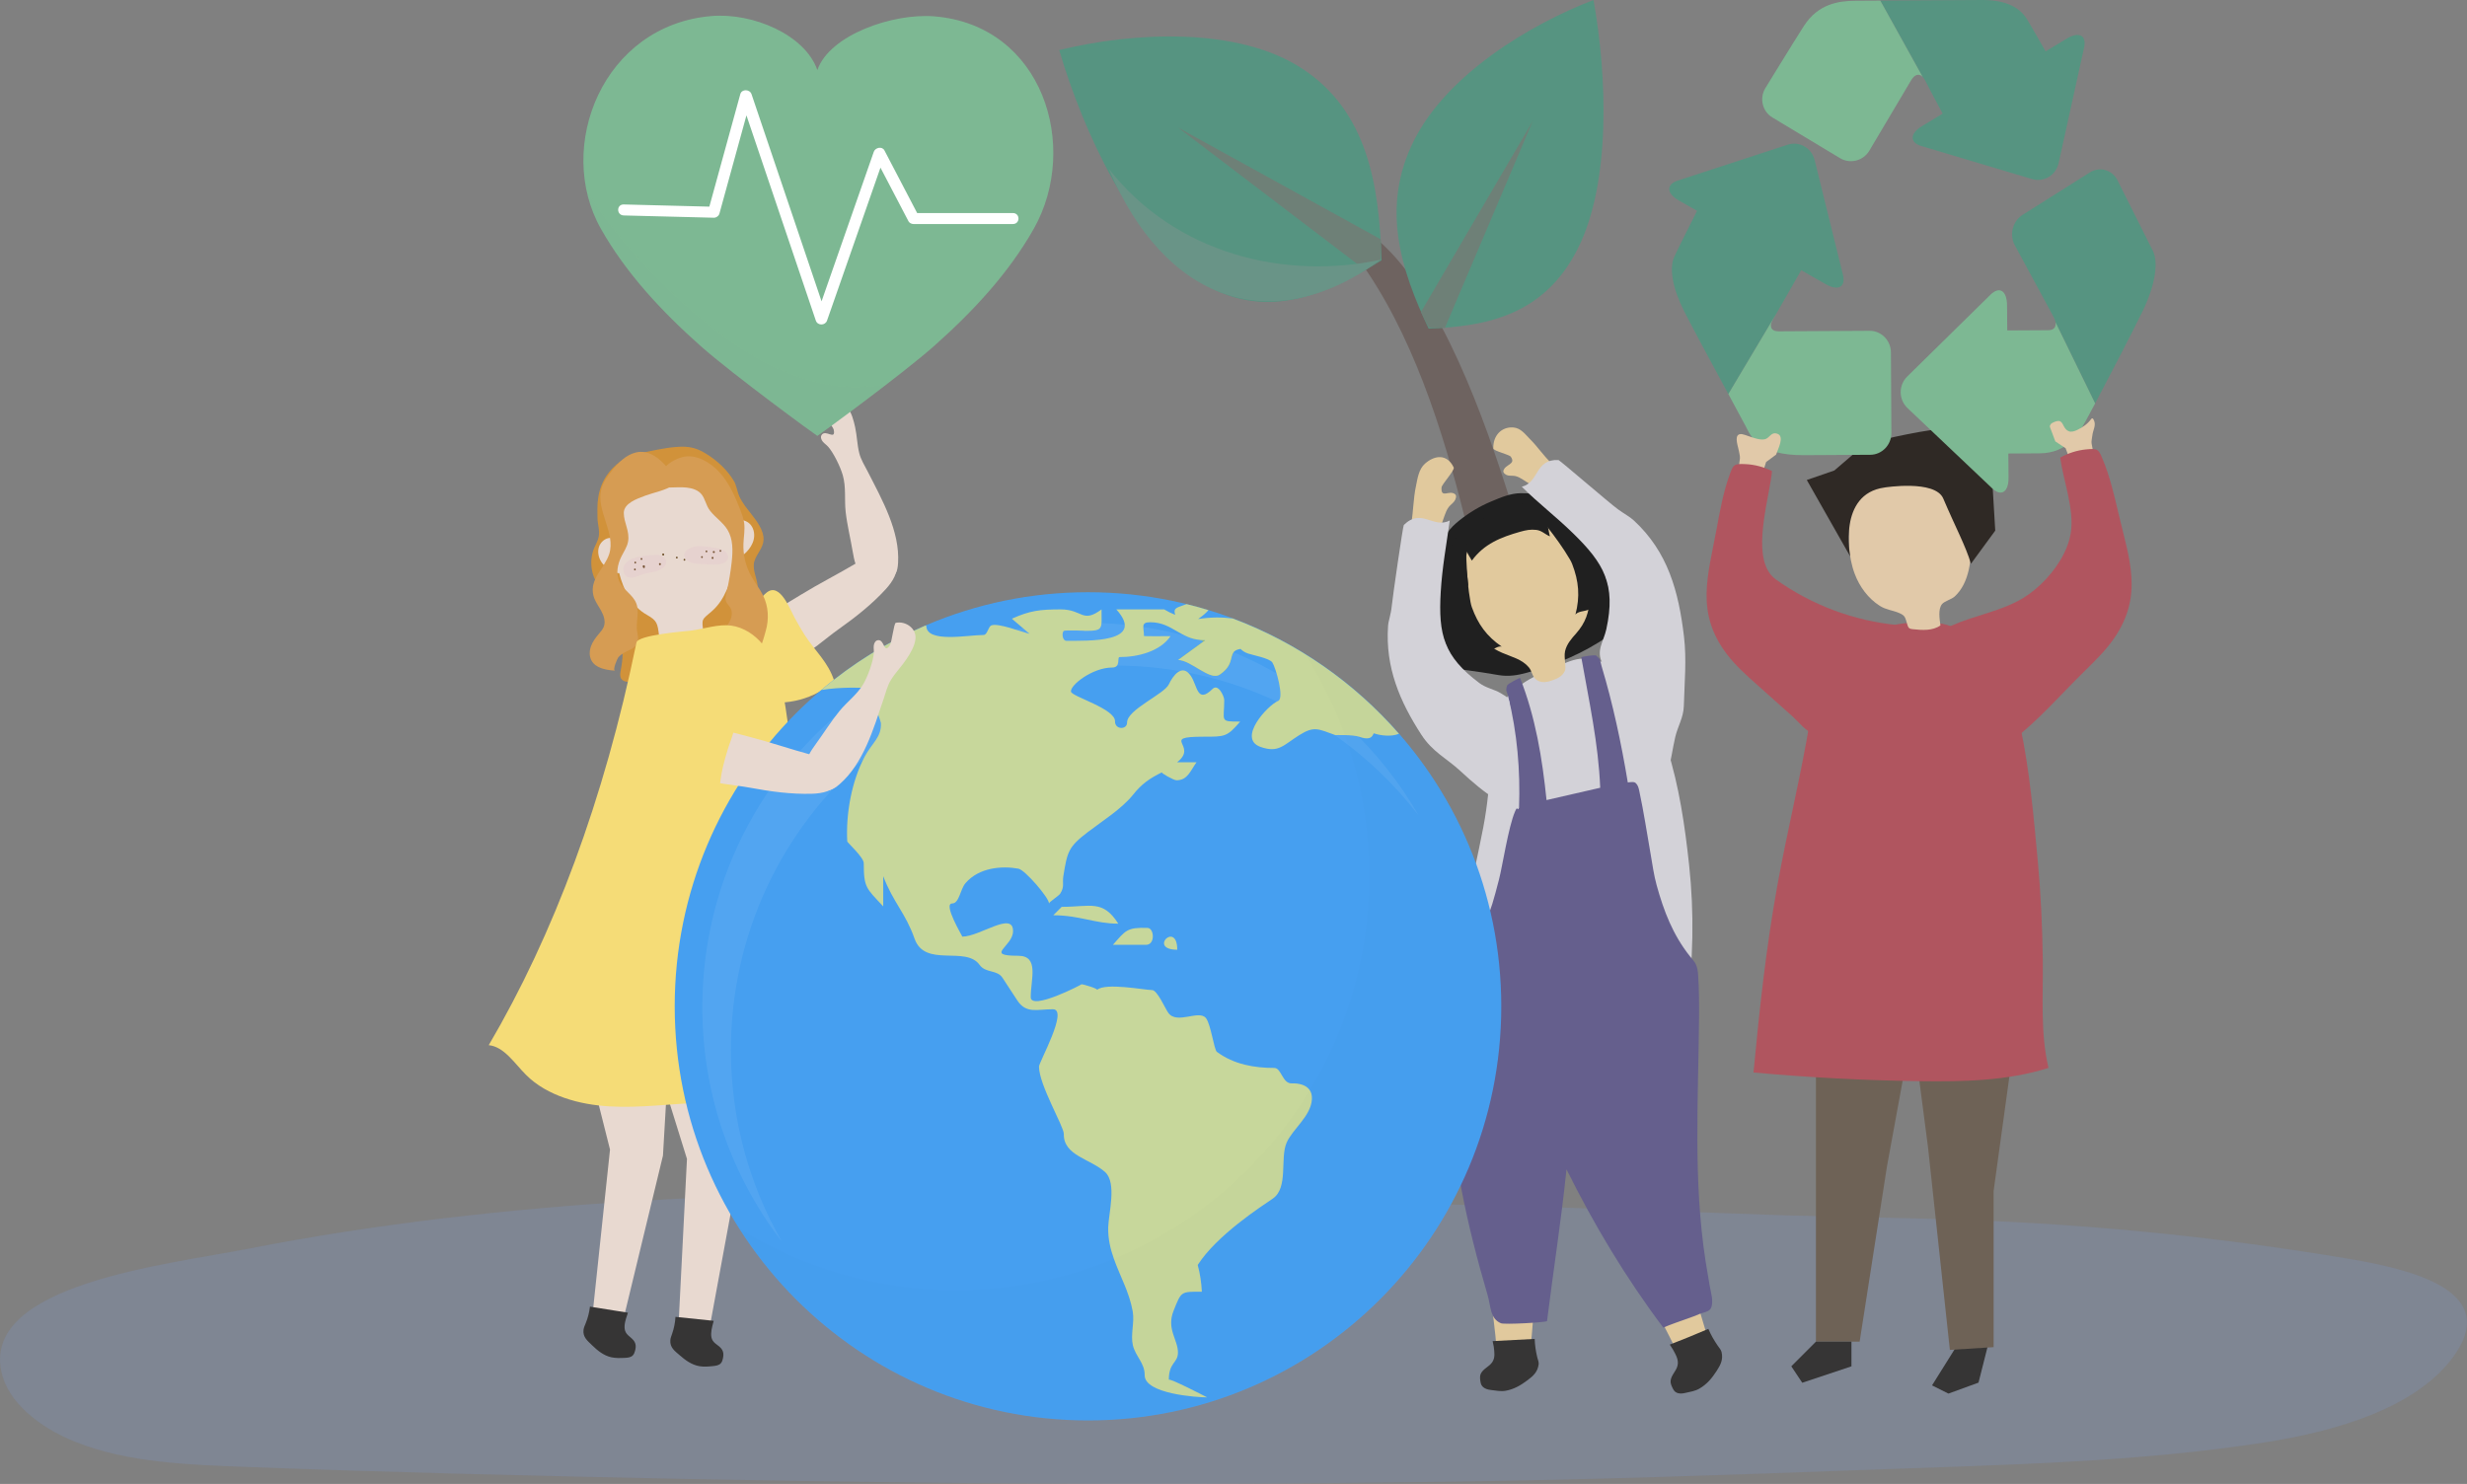 <?xml version="1.0" encoding="UTF-8"?> <svg xmlns="http://www.w3.org/2000/svg" width="768" height="462" viewBox="0 0 768 462" fill="none"><rect x="0" y="0" width="768" height="462" fill="#808080" stroke="none"/><g clip-path="url(#clip0_951_2203)"><g style="mix-blend-mode:multiply" opacity="0.16"><path d="M762.896 423.522C763.171 423.171 763.44 422.82 763.708 422.462C777.933 403.078 754.14 395.782 731.905 392.026C688.47 384.686 645.333 380.587 600.765 379.445C585.899 379.064 571.026 378.72 556.153 378.392C495.177 376.181 433.776 373.822 372.845 374.203C344.045 374.382 314.984 371.753 286.094 371.604C257.153 371.455 228.188 372.112 199.336 373.859C158.725 376.323 117.153 380.96 77.377 388.756C51.609 393.804 -5.261 399.8 0.395 426.957C2.347 436.351 11.908 444.296 23.472 448.925C39.732 455.436 58.748 456.041 76.9 456.728C98.755 457.55 120.618 458.244 142.496 458.826C238.501 461.35 334.976 462.784 431.042 461.559C437.949 461.492 444.857 461.418 451.764 461.32C494.707 460.738 538.821 459.192 582.181 457.587C623.164 456.064 665.303 455.332 705.504 449.007C727.829 445.49 751.13 438.412 762.896 423.53V423.522Z" fill="#79A4F7"></path></g><path d="M429.596 75.305C448.597 92.143 462.308 130.882 470.05 155.501C465.401 157.569 460.751 159.638 456.109 161.706C449.134 133.585 439.477 103.493 423.009 80.816C425.207 78.979 427.405 77.142 429.603 75.305H429.596Z" fill="#6E6360"></path><path d="M329.745 15.591C352.659 9.968 385.379 8.184 405.49 21.43C425.602 34.677 429.38 57.422 430.088 81.04C411.981 92.397 392.979 100.275 372.771 87.222C352.562 74.162 337.212 41.024 329.745 15.591Z" fill="#569481"></path><path d="M429.812 80.861C428.284 82.055 426.667 83.093 425.05 84.116C405.617 69.316 386.183 54.532 366.757 39.725C387.785 51.321 408.806 62.91 429.834 74.499C429.887 76.612 429.931 78.74 429.819 80.853L429.812 80.861Z" fill="#6E8077"></path><path d="M496.071 0C500.311 23.551 501.548 56.742 491.22 77.336C480.885 97.93 463.15 101.634 444.752 102.298C435.982 83.765 429.849 64.343 440.177 43.749C450.505 23.163 476.161 7.654 496.071 0Z" fill="#569481"></path><path d="M444.879 102.029C443.955 100.461 443.15 98.804 442.353 97.146C453.948 77.336 465.542 57.533 477.137 37.723C468.031 59.169 458.933 80.614 449.827 102.059C448.18 102.104 446.526 102.141 444.872 102.022L444.879 102.029Z" fill="#6E8077"></path><path d="M429.812 80.86C399.939 87.275 365.9 79.046 345.192 52.568C362.458 93.547 395.632 105.897 429.812 80.86Z" fill="#699487"></path><path d="M485.676 207.068C488.485 205.926 490.907 204.836 493.88 205.06C497.874 205.358 501.16 206.65 504.178 209.473C511.317 216.126 516.019 223.652 519.037 233.136C522.725 244.739 524.536 257.172 525.84 269.321C527.449 284.322 527.144 299.152 525.102 314.086C524.961 315.124 524.692 316.079 523.985 316.938C523.277 317.789 522.084 318.252 520.989 318.484C516.585 319.44 511.943 319.85 507.494 320.134C490.743 321.217 474.052 321.665 457.308 322.135C456.34 322.165 455.423 322.247 454.663 321.59C453.635 320.701 453.515 319.469 453.515 318.155C453.53 306.895 454.439 295.702 456.332 284.621C457.875 275.548 460.05 266.521 461.764 257.56C463.091 250.623 463.702 243.91 464.059 236.929C464.29 232.501 463.418 227.886 465.117 223.69C468.977 214.154 476.712 210.727 485.676 207.068Z" fill="#D3D2D8"></path><path d="M454.372 161.982C457.427 159.563 460.706 157.584 464.26 156.113C467.271 154.866 470.199 153.567 473.485 153.552C478.798 153.53 483.493 154.65 487.629 158.189C492.472 162.333 494.983 167.859 497.576 173.631C499.499 177.924 500.922 182.614 502.084 187.213C502.643 189.416 503.225 191.828 503.15 194.076C503.083 196.069 502.211 196.988 500.587 198.1C492.837 203.432 484.417 206.956 475.348 209.443C472.368 210.264 469.536 210.697 466.541 210.182C462.986 209.57 459.633 209.039 456.071 208.591C455.319 208.494 454.581 208.39 453.903 207.897C453.225 207.397 452.696 206.68 452.338 205.836C449.544 199.317 446.653 193.329 445.892 186.086C445.132 178.835 446.653 172.197 450.55 165.97C451.541 164.379 452.979 163.095 454.38 161.982H454.372Z" fill="#202020"></path><path d="M455.393 190.469C454.693 189.244 454.253 188.169 454.104 186.653C453.903 184.675 454.067 181.994 456.712 182.255C456.854 182.27 456.965 182.427 457.07 182.502C457.07 182.233 457.047 181.979 457.033 181.71C456.846 178.843 456.109 176.087 456.451 173.183C456.682 171.234 457.554 169.442 458.5 167.709C459.119 166.574 459.626 165.305 460.691 164.469C464.775 161.25 468.62 159.451 474 159.735C477.494 159.921 479.7 161.086 482.934 163.528C483.672 164.088 488.851 168.195 487.651 170.271C490.319 169.8 491.757 170.405 493.143 172.675C493.851 173.84 494.238 175.147 494.327 176.483C494.417 177.82 493.873 178.716 492.994 179.612C493.858 181.934 494.909 183.734 494.856 186.355C494.775 190.536 493.538 193.971 490.676 197.197C489.231 198.825 487.718 200.512 487.219 202.737C486.95 203.947 487.174 205.127 487.226 206.336C487.271 207.232 487.494 208.143 487.099 208.987C486.421 210.451 485.043 211.16 483.62 211.69C481.883 212.347 480.065 212.765 478.493 211.78C476.921 210.794 477.025 209.025 475.907 207.725C473.754 205.201 470.497 204.499 467.621 203.238C464.275 201.774 461.705 199.758 459.514 196.988C458.262 195.405 457.994 193.837 457.345 192.044C456.571 191.619 455.855 191.305 455.378 190.476L455.393 190.469Z" fill="#E1C99D"></path><path d="M482.457 166.851C482.472 166.896 482.435 166.97 482.487 166.993C480.967 166.35 479.983 165.178 478.247 164.977C476.511 164.775 475.08 165.036 473.232 165.559C467.263 167.254 462.025 169.307 458.21 174.534C456.988 172.578 455.9 170.502 455.118 168.352C454.894 167.732 454.693 167.082 454.842 166.537C454.991 165.992 455.296 165.671 455.661 165.387C460.557 161.631 465.401 158.906 471.429 157.39C474.253 156.681 477.286 156.554 479.573 158.674C481.861 160.788 481.712 164.028 482.465 166.851H482.457Z" fill="#202020"></path><path d="M457.793 187.452C457.897 188.005 458.001 188.505 458.202 189.058C460.11 194.359 462.837 198.115 467.494 201.304C466.31 201.02 464.812 202.289 463.955 202.64C461.913 203.469 460.326 203.678 458.314 204.022C457.971 204.081 457.703 204.089 457.375 203.932C457.055 203.775 456.831 203.477 456.66 203.148C454.499 198.832 452.003 194.822 451.012 190.013C449.924 184.704 450.401 179.395 450.878 173.997C451.056 171.966 451.377 169.95 452.755 168.337C454.141 166.724 456.153 166.194 458.143 165.731C456.913 166.358 456.511 168.912 456.444 169.875C456.302 171.921 456.474 173.452 456.548 175.206C456.72 179.433 457.033 183.353 457.785 187.46L457.793 187.452Z" fill="#202020"></path><path d="M488.672 174.079C488.955 174.557 489.201 175.012 489.417 175.565C491.503 180.956 491.928 185.727 490.445 191.343C491.168 190.357 493.15 190.305 494.022 189.999C496.108 189.267 497.465 188.416 499.223 187.363C499.521 187.183 499.73 187.012 499.879 186.676C500.02 186.34 499.983 185.929 499.894 185.556C498.754 180.777 497.919 175.811 495.512 171.503C492.859 166.746 489.141 163.192 485.341 159.421C483.91 158.002 482.465 156.815 480.438 156.457C478.403 156.098 476.593 157.062 474.819 157.92C476.131 157.666 477.837 159.369 478.478 160.048C479.842 161.489 480.661 162.707 481.712 164.073C484.26 167.359 486.578 170.517 488.672 174.079Z" fill="#202020"></path><path d="M462.167 344.611C462.435 357.118 461.049 368.513 461.638 381.274C462.234 394.035 464.983 407.685 465.967 420.633C469.529 420.17 473.031 419.878 476.556 419.065C477.658 407.588 478.404 392.191 479.648 381.662C480.892 371.134 482.547 365.832 483.702 356.267C476.488 352.571 469.387 348.471 462.159 344.611H462.167Z" fill="#E1C99D"></path><path d="M465.021 419.311C465.222 420.961 465.527 422.671 464.536 424.12C463.545 425.568 461.772 426.076 460.982 427.689C460.654 428.361 460.736 429.287 460.848 429.966C460.959 430.639 461.064 431.176 461.496 431.639C462.211 432.408 463.15 432.64 464.141 432.759C465.684 432.946 467.182 433.267 468.717 432.998C471.362 432.528 473.471 431.266 475.594 429.668C477.398 428.309 478.702 427.092 479 424.747C479.089 424.045 478.724 423.298 478.56 422.582C478.113 420.707 477.815 418.796 477.763 416.854C473.396 417.078 469.029 417.31 464.663 417.541C464.76 418.146 464.946 418.691 465.028 419.318L465.021 419.311Z" fill="#363535"></path><path d="M498.113 345.417C500.572 358.29 500.728 369.954 504.67 382.909C508.612 395.864 516.265 408.857 522.278 421.275C525.453 419.692 528.567 418.251 531.548 416.257C528.09 404.982 523.724 389.719 522.226 379.004C520.728 368.296 521.578 363.002 521.116 353.28C513.418 350.98 505.803 348.143 498.12 345.417H498.113Z" fill="#E1C99D"></path><path d="M520.87 420.282C521.697 421.805 522.643 423.358 522.241 425.128C521.838 426.897 520.318 428.025 520.08 429.839C519.983 430.601 520.348 431.482 520.661 432.094C520.974 432.714 521.22 433.192 521.786 433.498C522.71 434.006 523.649 433.902 524.633 433.678C526.153 433.327 527.658 433.125 529.029 432.333C531.391 430.974 532.971 429.055 534.439 426.778C535.683 424.851 536.481 423.254 535.929 420.916C535.765 420.214 535.177 419.61 534.752 418.982C533.627 417.34 532.606 415.585 531.824 413.733C527.852 415.443 523.85 417.071 519.819 418.631C520.147 419.191 520.564 419.707 520.877 420.282H520.87Z" fill="#363535"></path><path d="M449.469 313.526C449.454 310.128 449.492 306.731 449.588 303.341C449.611 302.624 449.633 301.877 449.939 301.227C450.356 300.316 451.235 299.719 452.07 299.166C456.958 295.933 459.79 293.223 462.196 287.794C464.246 282.985 464.961 280.335 466.66 273.786C467.733 269.642 469.573 257.5 471.623 252.699C472.591 250.429 472.174 252.811 472.889 251.557C473.322 239.833 472.323 228.192 469.521 216.865C469.059 214.991 468.597 215.282 469.193 213.408C469.372 212.848 473.18 210.988 473.202 211.041C478.031 223.316 480.11 236.018 481.451 249.093C486.995 247.801 492.629 246.561 498.158 245.262C497.606 231.455 494.655 218.179 492.263 204.597C492.256 204.537 496.481 203.73 496.943 204.141C498.478 205.493 498.009 205.455 498.597 207.434C502.107 219.112 504.73 231.433 506.749 243.604C506.98 243.627 507.152 243.515 507.383 243.522C508.113 243.545 508.657 243.268 509.29 243.873C509.924 244.478 510.125 245.344 510.326 246.27C511.712 252.759 512.71 259.352 513.858 265.931C514.417 269.149 514.856 272.449 515.736 275.623C517.986 283.777 520.803 291.042 526.086 297.733C526.749 298.577 527.532 299.316 527.979 300.324C528.426 301.332 528.575 302.474 528.649 303.58C528.962 308.164 528.97 312.988 528.925 317.535C528.687 342.692 527.114 367.445 530.922 392.415C531.317 394.991 531.771 397.313 532.211 400.136C532.502 402.002 533.657 405.422 532.569 407.386C531.98 408.454 530.095 408.641 529.156 409.066C527.83 409.656 526.637 410.059 525.356 410.522C522.8 411.448 520.281 412.27 517.785 413.33C506.131 397.836 496.287 381.423 487.666 364.062C486.049 379.863 483.567 395.491 481.608 411.299C481.556 411.695 468.389 412.471 467.234 411.971C463.813 410.5 464.149 406.781 463.113 403.249C459.916 392.34 457.07 381.371 454.946 370.193C451.407 351.533 449.566 332.544 449.469 313.555V313.526Z" fill="#655F8D"></path><path d="M470.006 148.101C469.819 148.086 469.596 148.049 469.439 148.019C468.784 147.914 467.852 147.227 468.016 146.585C468.545 144.487 472.077 144.644 470.304 142.172C469.819 141.5 464.916 140.403 464.886 139.619C464.745 135.646 467.405 132.853 471.026 133.077C473.478 133.227 474.819 135.243 476.362 136.774C478.754 139.148 480.535 141.948 483.001 144.226C483.232 144.435 483.456 144.644 483.5 144.995C483.538 145.346 483.433 145.592 483.269 145.951C482.099 148.579 481.071 150.894 478.031 151.558C477.606 151.648 477.293 151.334 476.95 151.133C475.974 150.565 475.058 149.901 474.089 149.311C473.351 148.855 472.614 148.415 471.757 148.221C471.183 148.094 470.572 148.138 470.006 148.094V148.101Z" fill="#E1C99D"></path><path d="M508.619 162.035C507.286 160.802 505.713 160.041 503.612 158.51C501.079 156.673 485.535 143.247 485.162 143.225C477.748 142.882 479.216 150.199 473.746 151.536C479.134 156.897 484.067 160.541 489.626 165.955C499.335 175.401 503.105 181.919 500.065 195.898C499.208 199.825 496.742 202.595 498.88 206.583C499.693 208.099 501.28 208.883 502.375 210.272C509.424 219.247 512.39 229.962 517.017 240.274C517.36 241.043 518.061 241.529 518.843 241.051C519.148 240.864 519.238 240.453 519.327 240.102C520.222 236.66 520.713 232.979 521.503 229.551C522.293 226.117 524.096 223.406 524.193 219.807C524.387 212.534 525.11 205.388 524.223 198.018C522.554 184.152 519.268 171.861 508.619 162.035Z" fill="#D3D2D8"></path><path d="M452.316 156.539C452.457 156.389 452.621 156.203 452.733 156.068C453.173 155.523 453.568 154.366 453.016 153.895C451.198 152.38 448.515 155.404 448.761 151.775C448.828 150.782 452.956 146.384 452.554 145.54C450.497 141.231 446.63 141.694 443.642 144.323C441.615 146.1 441.273 149.087 440.766 151.528C439.976 155.314 439.998 159.04 439.372 162.804C439.313 163.147 439.253 163.483 439.432 163.804C439.618 164.133 439.857 164.245 440.222 164.417C442.875 165.686 445.117 166.709 447.875 165.111C448.262 164.887 448.344 164.394 448.493 163.991C448.94 162.834 449.298 161.631 449.73 160.466C450.058 159.57 450.401 158.674 450.974 157.905C451.362 157.39 451.891 156.987 452.323 156.539H452.316Z" fill="#E1C99D"></path><path d="M432.115 194.875C432.226 193.224 432.986 191.447 433.255 188.774C433.582 185.556 436.742 163.722 437.018 163.446C442.569 158.017 446.213 164.753 451.317 162.042C450.274 169.681 448.97 176.58 448.515 184.271C447.718 197.697 449.536 204.365 460.46 212.601C462.658 214.259 465.155 214.587 467.152 215.797C469.439 217.179 469.775 217.171 470.065 219.904C470.52 224.235 470.065 228.909 470.244 233.479C470.445 238.557 470.132 243.642 468.374 248.503C468.202 248.973 467.8 249.458 467.42 249.6C467.047 249.742 466.869 249.638 466.63 249.496C462.04 246.681 458.582 243.701 454.551 239.975C450.319 236.07 445.982 234.151 442.457 228.708C435.833 218.478 431.213 207.837 432.115 194.867V194.875Z" fill="#D3D2D8"></path><path d="M254.53 200.9C256.765 199.213 258.926 197.413 261.027 195.927C266.266 192.216 271.348 188.229 275.722 183.457C277.831 181.158 279.909 177.969 278.889 175.176C278.076 172.959 275.506 172.04 273.196 172.384C270.886 172.727 268.762 174.049 266.676 175.288C260.953 178.686 255.006 181.688 249.336 185.16C244.559 188.08 238.501 191.208 236.691 197.107C236.02 199.28 236.199 201.901 237.644 203.783C239.641 206.389 243.382 206.777 246.266 205.761C249.15 204.738 251.907 202.894 254.544 200.9H254.53Z" fill="#E8D9D0"></path><path d="M256.556 137.931C256.422 137.804 256.288 137.677 256.169 137.535C255.677 136.96 255.372 136.102 255.744 135.482C256.951 133.466 260.252 137.349 259.552 133.787C259.358 132.816 255.513 128.119 255.834 127.612C257.458 125.02 261.519 124.117 263.68 126.701C265.148 128.448 265.774 130.987 266.228 133.092C266.787 135.691 266.847 138.431 267.473 140.992C267.987 143.113 269.179 144.95 270.193 146.936C274.641 155.665 280.148 165.372 279.582 175.229C279.41 178.245 278.754 179.478 276.184 180.224C273.687 180.949 270.766 181.143 268.546 179.156C266.497 177.327 265.901 174.378 265.446 171.674C264.753 167.597 263.717 163.423 263.263 159.369C262.831 155.516 263.456 151.745 262.354 147.907C261.631 145.376 259.53 141.037 257.808 139.081C257.436 138.655 256.966 138.312 256.549 137.931H256.556Z" fill="#E8D9D0"></path><path d="M236.832 218.269C244.857 219.859 253.688 217.619 259.708 212.011C257.838 206.09 253.591 202.558 250.409 197.548C249.366 195.912 248.419 194.21 247.473 192.507C245.916 189.707 242.846 181.277 238.747 184.428C236.691 186.011 235.722 188.304 233.948 190.051C231.594 192.366 228.3 193.538 225.968 196.024C223.405 198.75 221.646 202.491 222.175 206.202C222.779 210.451 226.214 213.789 229.984 215.827C232.138 216.992 234.455 217.798 236.84 218.276L236.832 218.269Z" fill="#F5DC77"></path><path d="M186.087 156.009C185.946 157.741 185.968 159.593 186.005 161.318C186.05 163.274 186.765 165.186 186.37 167.149C186.117 168.404 185.431 169.517 184.947 170.696C183.382 174.482 183.941 179.074 186.378 182.36C187.212 183.487 188.248 184.473 188.978 185.675C190.193 187.676 190.409 190.043 190.826 192.298C191.266 194.688 192.429 196.42 193.144 198.653C194.157 201.819 193.896 205.246 193.271 208.509C193.129 209.271 192.965 210.055 193.166 210.802C193.472 211.922 194.604 212.265 195.648 212.303C208.405 212.698 221.035 210.891 233.613 209.084C232.622 209.226 232.555 199.989 232.622 199.243C232.928 195.539 233.635 191.865 234.738 188.318C235.305 186.489 235.983 184.63 235.886 182.711C235.744 179.993 234.053 177.297 234.858 174.699C235.573 172.384 237.622 170.584 237.704 168.016C237.793 165.156 235.655 162.318 234.001 160.19C232.63 158.435 231.147 156.688 230.215 154.65C229.418 152.917 229.396 151.267 228.39 149.617C226.333 146.242 223.263 143.397 219.925 141.336C218.673 140.559 217.346 139.872 215.923 139.492C214.232 139.029 212.443 139.014 210.692 139.141C206.721 139.424 202.883 140.403 199.016 141.119C194.955 141.874 191.132 144.659 188.852 148.056C187.272 150.408 186.341 153.179 186.117 156.001L186.087 156.009Z" fill="#D1923A"></path><path d="M233.874 163.625C232.98 162.4 231.378 161.669 229.902 161.997C229.112 162.169 228.509 162.512 228.054 162.968C227.495 160.489 226.676 158.062 225.58 155.747C224.843 154.187 223.986 152.648 222.749 151.454C221.668 150.408 220.334 149.662 218.948 149.072C214.247 147.063 208.822 146.824 203.963 148.4C197.138 150.617 193.405 154.933 192.019 160.795C191.542 162.811 191.348 165.006 191.393 167.366C191.393 167.463 191.393 167.56 191.4 167.657C190.961 167.508 190.469 167.441 189.917 167.471C188.405 167.553 187.056 168.68 186.519 170.106C185.99 171.533 186.221 173.168 186.944 174.504C187.667 175.841 188.844 176.886 190.156 177.648C190.953 178.111 191.862 178.477 192.771 178.455C194.127 183.793 196.691 188.789 201.37 191.417C204.597 193.232 204.701 194.09 205.178 197.966C205.424 199.96 206.08 202.155 207.853 203.088C208.785 203.581 209.88 203.641 210.938 203.626C212.376 203.611 213.822 203.491 215.245 203.267C216.34 203.096 217.495 202.819 218.263 202.02C219.455 200.788 219.291 198.817 219.038 197.122C218.337 192.47 218.449 193.038 221.616 190.282C223.673 188.49 225.133 186.205 226.214 183.719C227.652 180.403 228.501 176.894 228.785 173.355C229.001 173.437 229.247 173.459 229.478 173.444C230.603 173.392 231.586 172.675 232.376 171.869C233.434 170.786 234.291 169.457 234.634 167.978C234.977 166.5 234.753 164.857 233.866 163.632L233.874 163.625Z" fill="#E8D9D0"></path><path d="M199.679 173.735C199.306 173.765 199.358 174.34 199.724 174.31C200.096 174.28 200.044 173.706 199.679 173.735Z" fill="#6B4D26"></path><path d="M197.63 177.006C197.257 177.036 197.309 177.611 197.674 177.581C198.047 177.551 197.995 176.976 197.63 177.006Z" fill="#6B4D26"></path><path d="M205.156 175.61V175.707C205.193 176.08 205.774 176.035 205.737 175.662V175.565C205.7 175.191 205.118 175.244 205.156 175.61Z" fill="#6B4D26"></path><path d="M210.677 173.31C210.305 173.34 210.357 173.915 210.722 173.885C211.095 173.855 211.042 173.28 210.677 173.31Z" fill="#6B4D26"></path><path d="M213.054 173.989C212.682 174.019 212.734 174.594 213.099 174.564C213.472 174.534 213.419 173.959 213.054 173.989Z" fill="#6B4D26"></path><path d="M221.542 173.676V173.773C221.579 174.146 222.16 174.094 222.123 173.728V173.631C222.086 173.258 221.504 173.31 221.542 173.676Z" fill="#6B4D26"></path><path d="M224.247 171.219C223.874 171.249 223.926 171.824 224.291 171.794C224.664 171.764 224.612 171.189 224.247 171.219Z" fill="#6B4D26"></path><path d="M219.902 171.383C219.53 171.413 219.582 171.988 219.947 171.958C220.32 171.928 220.267 171.353 219.902 171.383Z" fill="#6B4D26"></path><path d="M218.501 173.153C218.129 173.183 218.181 173.758 218.546 173.728C218.919 173.698 218.867 173.123 218.501 173.153Z" fill="#6B4D26"></path><path d="M222.242 171.577H222.145C221.773 171.615 221.825 172.197 222.19 172.16H222.287C222.659 172.123 222.607 171.54 222.242 171.577Z" fill="#6B4D26"></path><path d="M200.446 175.998H200.349C200.126 176.028 200.051 176.244 200.118 176.409C200.089 176.506 200.104 176.618 200.2 176.707C200.238 176.737 200.268 176.767 200.305 176.797C200.573 177.021 200.908 176.655 200.722 176.409C200.797 176.229 200.692 175.975 200.446 175.998Z" fill="#6B4D26"></path><path d="M197.741 174.863C197.369 174.893 197.421 175.475 197.786 175.438C198.159 175.408 198.107 174.826 197.741 174.863Z" fill="#6B4D26"></path><path d="M206.169 172.615V172.712C206.206 173.086 206.788 173.041 206.75 172.668V172.571C206.713 172.197 206.132 172.242 206.169 172.615Z" fill="#6B4D26"></path><path opacity="0.1" d="M207.421 175.251C207.428 175.176 207.436 175.102 207.436 175.027C207.436 174.146 206.735 173.392 205.916 173.056C205.096 172.72 204.194 172.742 203.315 172.795C201.907 172.877 200.506 173.048 199.12 173.31C198.077 173.504 197.026 173.75 196.11 174.273C195.186 174.796 194.396 175.625 194.127 176.655C193.852 177.73 194.329 179.231 195.424 179.672C196.84 180.239 198.852 179.261 200.163 178.798C201.832 178.216 203.591 178.253 205.282 177.476C206.259 177.028 207.294 176.282 207.421 175.244V175.251Z" fill="#D58EBE"></path><path opacity="0.1" d="M226.549 174.064C226.579 173.997 226.601 173.922 226.616 173.847C226.832 172.996 226.34 172.085 225.64 171.562C224.932 171.04 224.053 170.823 223.188 170.659C221.802 170.39 220.402 170.203 218.993 170.106C217.935 170.032 216.862 170.009 215.834 170.286C214.567 170.622 212.563 171.809 213.099 173.287C213.203 173.571 213.36 173.84 213.546 174.079C214.068 174.721 214.835 175.109 215.633 175.318C216.43 175.52 217.257 175.55 218.084 175.58C220.014 175.647 221.989 175.961 223.911 175.699C224.969 175.513 226.154 175.05 226.542 174.079L226.549 174.064Z" fill="#D58EBE"></path><path d="M219.612 156.218C219.984 157.159 220.364 158.144 221.087 159.063C222.726 161.153 225.074 162.654 226.46 164.917C228.263 167.844 228.159 171.533 227.786 174.945C227.458 177.939 226.966 180.919 226.318 183.861C226.065 184.981 225.633 186.019 225.99 187.154C226.288 188.08 227.168 188.662 227.54 189.558C228.852 192.679 225.282 196.764 222.57 198.026C225.7 201.326 229.865 203.633 234.328 204.514C236.221 204.888 238.047 197.6 238.367 196.48C239.433 192.769 239.269 188.886 237.548 185.376C236.512 183.256 234.992 181.411 233.844 179.343C232.145 176.282 231.303 172.75 231.437 169.255C231.519 167.135 231.944 165.006 231.676 162.901C231.489 161.437 230.96 160.041 230.431 158.659C228.829 154.545 227.018 150.401 224.06 147.13C221.273 144.054 216.631 141.149 212.376 142.329C209.999 142.986 207.786 144.338 206.281 146.316C205.327 147.571 202.6 151.155 205.826 151.633C207.563 151.887 209.336 151.752 211.095 151.715C212.853 151.678 214.656 151.752 216.288 152.402C218.39 153.238 218.993 154.672 219.612 156.233V156.218Z" fill="#D69C53"></path><path d="M200.61 154.426C198.211 155.314 194.194 156.725 194.194 159.712C194.194 162.744 196.117 165.387 195.521 168.643C195.215 170.286 194.239 171.697 193.487 173.183C192.242 175.654 191.631 178.693 192.861 181.173C194.12 183.719 197.034 185.19 198.077 187.833C199.194 190.678 197.786 193.934 198.39 196.928C198.904 199.467 198.8 201.005 196.192 202.259C194.873 202.894 193.449 203.529 192.473 204.679C192.205 205 190.536 208.741 191.512 208.815C188.703 208.599 185.424 208.084 184.105 205.59C183.39 204.238 183.464 202.573 184.001 201.139C184.53 199.706 185.476 198.466 186.467 197.301C187.034 196.629 187.637 195.957 187.958 195.143C188.598 193.501 187.972 191.641 187.116 190.096C186.259 188.55 185.148 187.116 184.731 185.399C183.457 180.217 188.211 176.931 189.649 172.496C191.765 165.947 185.484 158.995 187.19 152.327C187.719 150.252 188.993 148.445 190.32 146.764C192.354 144.173 194.791 141.62 197.995 140.858C202.101 139.887 205.878 143.038 208.099 146.107C208.688 146.914 209.224 147.773 209.701 148.654C210.543 150.207 210.789 150.169 209.44 151.11C207.197 152.678 203.449 153.358 200.871 154.321C200.789 154.351 200.7 154.381 200.618 154.418L200.61 154.426Z" fill="#D69C53"></path><path d="M207.659 337.906L206.385 359.784L193.889 411.478L184.47 409.148L189.902 357.91L184.217 335.315L207.659 337.906Z" fill="#E8D9D0"></path><path d="M194.947 410.298C194.478 411.829 194.12 413.599 194.835 414.853C195.618 416.22 197.339 416.728 197.808 418.408C198.002 419.109 197.883 419.864 197.697 420.566C197.555 421.096 197.361 421.626 196.974 422.014C196.333 422.649 195.349 422.723 194.448 422.761C193.054 422.821 191.639 422.873 190.275 422.567C187.928 422.037 186.005 420.483 184.321 418.833C182.89 417.437 181.37 416.287 181.661 414.002C181.75 413.315 182.048 412.688 182.309 412.046C182.995 410.373 183.449 408.611 183.658 406.811C187.6 407.439 191.542 408.066 195.484 408.693C195.327 409.163 195.141 409.708 194.962 410.291L194.947 410.298Z" fill="#363535"></path><path d="M230.491 339.869L230.409 361.785L220.767 414.092L211.244 412.277L213.859 360.814L206.937 338.57L230.491 339.869Z" fill="#E8D9D0"></path><path d="M221.758 412.852C221.378 414.405 221.109 416.197 221.892 417.399C222.749 418.721 224.5 419.132 225.051 420.79C225.282 421.484 225.208 422.238 225.051 422.947C224.939 423.485 224.776 424.03 224.41 424.433C223.807 425.105 222.823 425.232 221.929 425.322C220.536 425.456 219.127 425.591 217.749 425.352C215.372 424.949 213.375 423.508 211.601 421.954C210.096 420.64 208.516 419.572 208.68 417.28C208.732 416.593 208.993 415.943 209.224 415.294C209.82 413.591 210.178 411.799 210.282 409.992C214.254 410.403 218.226 410.814 222.19 411.224C222.063 411.702 221.899 412.255 221.758 412.845V412.852Z" fill="#363535"></path><path d="M198.129 200.094C188.054 249.093 172.287 291.102 152.145 325.406C156.9 325.854 160.141 331.021 163.71 334.605C167.093 338.01 171.348 340.295 175.677 341.803C194.284 348.292 213.829 341.019 232.793 343.991C237.458 344.723 242.063 346.074 246.743 345.992C256.139 345.828 265.17 342.483 273.837 339.294C274.403 339.085 281.981 336.681 281.743 336.076C275.275 319.514 268.807 302.96 262.339 286.398C258.829 277.415 255.312 268.417 252.585 259.188C249.485 248.719 247.406 238.012 245.603 227.274C244.03 217.925 243.725 208.353 237.346 200.527C234.984 197.63 231.46 195.293 227.615 194.77C223.785 194.247 219.217 195.763 215.394 196.293C213.531 196.555 198.464 197.645 198.136 200.079L198.129 200.094Z" fill="#F5DC77"></path><path d="M338.702 442.235C409.758 442.235 467.36 384.513 467.36 313.309C467.36 242.105 409.758 184.383 338.702 184.383C267.646 184.383 210.044 242.105 210.044 313.309C210.044 384.513 267.646 442.235 338.702 442.235Z" fill="#469FF0"></path><path d="M369.38 188.08C371.675 188.64 373.948 189.267 376.191 189.946L369.38 188.08Z" fill="#9DB74C"></path><path d="M373.106 199.138C373.657 199.31 374.209 199.482 374.753 199.661C374.917 199.541 375.081 199.422 375.244 199.302C374.477 199.302 373.777 199.235 373.106 199.138Z" fill="#A9C14B"></path><path d="M366.794 205.455C370.751 205.455 376.675 212.034 379.715 209.995C383.896 207.188 382.867 204.559 384 203.081C380.982 201.819 377.897 200.676 374.753 199.668C372.1 201.602 369.447 203.529 366.794 205.463V205.455Z" fill="#A9C14B"></path><path d="M373.106 199.138C371.854 198.757 370.595 198.392 369.328 198.048C370.446 198.541 371.675 198.937 373.106 199.138Z" fill="#A9C14B"></path><path opacity="0.07" d="M441.667 253.946C435.811 243.761 428.501 234.524 420.028 226.512C419.916 226.408 419.797 226.303 419.685 226.191C418.828 225.392 417.964 224.601 417.092 223.824C416.966 223.712 416.839 223.608 416.712 223.496C415.833 222.727 414.946 221.965 414.045 221.218C413.94 221.129 413.836 221.046 413.732 220.964C412.8 220.195 411.854 219.441 410.9 218.702C410.833 218.65 410.758 218.597 410.691 218.545C409.693 217.776 408.68 217.022 407.659 216.29C407.621 216.268 407.592 216.245 407.554 216.215C406.489 215.454 405.416 214.707 404.328 213.975H404.32C402.092 212.482 399.812 211.063 397.48 209.726C384.902 202.491 370.885 197.481 355.96 195.24C355.096 195.113 354.224 194.987 353.352 194.875C352.86 194.807 352.368 194.755 351.876 194.695C351.31 194.628 350.744 194.553 350.178 194.501C347.786 194.262 345.371 194.098 342.935 194.001C342.413 193.978 341.884 193.964 341.355 193.949C340.274 193.919 339.194 193.896 338.106 193.896C337.167 193.896 336.236 193.911 335.297 193.934C334.947 193.941 334.596 193.956 334.254 193.964C333.687 193.978 333.121 194.001 332.555 194.031C332.108 194.053 331.66 194.076 331.213 194.098C330.781 194.12 330.349 194.15 329.917 194.18C329.388 194.217 328.851 194.255 328.322 194.3C328.076 194.322 327.838 194.344 327.592 194.367C324.507 194.636 321.452 195.024 318.441 195.524C317.637 195.659 316.839 195.8 316.042 195.95H316.035C315.006 196.144 313.985 196.353 312.965 196.57C312.927 196.577 312.89 196.584 312.845 196.592C311.862 196.808 310.878 197.032 309.902 197.264C309.85 197.279 309.79 197.294 309.738 197.301C308.769 197.54 307.808 197.787 306.854 198.048L306.69 198.093C305.722 198.354 304.76 198.63 303.807 198.914C303.769 198.929 303.732 198.937 303.687 198.952C302.704 199.25 301.72 199.556 300.744 199.877H300.729C289.813 203.484 279.589 208.621 270.312 215.036C239.105 236.63 218.643 272.718 218.643 313.6C218.643 341.064 227.883 366.37 243.404 386.568C233.308 369.006 227.533 348.636 227.533 326.907C227.533 290.774 243.509 258.374 268.777 236.429C268.963 236.264 269.157 236.107 269.343 235.943C269.85 235.51 270.357 235.077 270.863 234.651C271.154 234.412 271.445 234.173 271.743 233.942C272.16 233.606 272.577 233.263 273.002 232.927C273.322 232.673 273.643 232.426 273.963 232.18C274.366 231.866 274.768 231.553 275.178 231.246C275.506 230.993 275.841 230.746 276.176 230.5C276.579 230.201 276.981 229.902 277.391 229.611C277.734 229.365 278.076 229.118 278.419 228.879C278.829 228.596 279.231 228.312 279.649 228.028C279.999 227.789 280.342 227.55 280.692 227.319C281.109 227.042 281.527 226.766 281.951 226.49C282.301 226.266 282.652 226.034 283.002 225.81C283.434 225.534 283.866 225.265 284.306 224.997C284.649 224.78 284.999 224.563 285.349 224.354C285.811 224.078 286.273 223.802 286.735 223.533C287.063 223.339 287.391 223.145 287.719 222.958C288.255 222.652 288.799 222.353 289.343 222.047C289.604 221.905 289.865 221.748 290.133 221.606C290.93 221.173 291.735 220.748 292.547 220.33C292.793 220.203 293.039 220.083 293.285 219.956C293.866 219.665 294.44 219.374 295.021 219.09C295.349 218.933 295.684 218.776 296.02 218.62C296.526 218.381 297.026 218.142 297.532 217.91C297.89 217.746 298.255 217.589 298.62 217.425C299.105 217.208 299.589 216.992 300.081 216.783C300.453 216.619 300.833 216.462 301.213 216.305C301.698 216.103 302.175 215.909 302.659 215.715C303.047 215.558 303.427 215.409 303.814 215.26C304.298 215.073 304.79 214.886 305.275 214.699C305.662 214.558 306.042 214.416 306.43 214.274C306.929 214.095 307.428 213.915 307.927 213.744C308.307 213.609 308.695 213.475 309.075 213.348C309.589 213.176 310.111 213.004 310.632 212.84C311.005 212.721 311.377 212.601 311.75 212.482C312.316 212.31 312.883 212.146 313.449 211.974C313.784 211.877 314.112 211.772 314.447 211.683C315.17 211.481 315.9 211.28 316.631 211.093C316.81 211.048 316.988 210.996 317.167 210.951C318.076 210.72 318.993 210.496 319.909 210.279C320.193 210.212 320.476 210.152 320.751 210.092C321.392 209.95 322.041 209.801 322.681 209.674C323.039 209.6 323.397 209.532 323.762 209.465C324.336 209.353 324.909 209.241 325.483 209.137C325.871 209.062 326.266 209.002 326.653 208.935C327.204 208.838 327.756 208.748 328.307 208.659C328.71 208.591 329.119 208.532 329.529 208.472C330.073 208.39 330.617 208.315 331.169 208.241C331.578 208.188 331.988 208.136 332.406 208.084C332.957 208.017 333.508 207.957 334.06 207.897C334.47 207.852 334.879 207.807 335.289 207.77C335.856 207.718 336.415 207.666 336.981 207.621C337.383 207.591 337.786 207.554 338.188 207.524C338.777 207.479 339.365 207.449 339.954 207.412C340.334 207.389 340.714 207.367 341.102 207.344C341.757 207.315 342.406 207.292 343.061 207.27C343.382 207.262 343.71 207.247 344.03 207.24C345.006 207.218 345.99 207.203 346.973 207.203C347.227 207.203 347.473 207.21 347.726 207.21C365.498 207.322 382.353 211.309 397.48 218.396C397.629 218.47 397.785 218.545 397.934 218.612C398.702 218.978 399.462 219.344 400.215 219.725C400.542 219.889 400.863 220.053 401.191 220.225C401.787 220.531 402.383 220.837 402.972 221.151C403.299 221.33 403.635 221.502 403.963 221.681C404.663 222.062 405.364 222.458 406.057 222.854C406.325 223.01 406.601 223.16 406.869 223.316C407.614 223.75 408.352 224.19 409.082 224.638C409.425 224.847 409.767 225.064 410.103 225.273C410.624 225.594 411.139 225.922 411.653 226.258C412.003 226.49 412.361 226.714 412.711 226.945C413.27 227.319 413.828 227.692 414.38 228.073C414.656 228.26 414.931 228.446 415.207 228.633C425.267 235.659 434.201 244.202 441.675 253.924L441.667 253.946Z" fill="white"></path><path d="M383.911 192.575C380.498 192.127 376.928 192.104 372.987 192.739C374.589 191.611 375.61 190.693 376.191 189.954C373.948 189.267 371.675 188.647 369.38 188.087C369.216 188.139 369.052 188.192 368.888 188.251C365.781 189.341 365.326 189.453 365.833 191.425C364.626 190.939 363.471 190.372 362.405 189.722H347.51C356.943 200.176 338.657 199.489 331.973 199.512C330.751 199.512 330.468 197.062 331.161 196.42C331.482 196.122 339.023 196.398 337.599 196.42C343.68 196.413 342.92 195.927 342.92 189.73C336.877 194.195 337.085 189.73 330.23 189.73C323.799 189.73 320.647 190.088 315.006 192.627C316.839 194.195 318.68 195.763 320.513 197.331C318.203 196.808 310.655 193.837 308.59 194.718C307.629 195.128 307.383 197.69 306.199 197.69C301.407 197.69 288.367 200.318 288.367 194.807C288.367 194.785 288.278 194.763 288.129 194.74C276.303 199.81 265.386 206.613 255.699 214.819C261.899 213.796 268.412 214.154 269.693 214.154C270.267 214.154 274.202 224.347 274.239 225.131C274.455 229.574 271.43 231.336 269.187 235.562C265.103 243.261 263.3 253.334 263.755 261.981C263.769 262.294 268.896 266.916 268.896 268.746C268.896 276.414 269.701 276.541 274.954 282.194V272.786C278.091 281.022 281.877 284.195 284.716 292.252C287.927 301.399 300.632 294.373 304.947 300.399C306.847 303.049 310.394 301.832 312.085 304.423L316.683 311.45C319.455 315.684 322.83 314.22 327.778 314.22C332.726 314.22 323.449 330.677 323.449 332.066C323.449 337.771 331.221 350.764 331.176 353.049C331.034 359.821 339.477 360.777 344.06 364.944C347.733 368.311 345.11 377.839 344.999 382.066C344.902 385.627 345.669 388.831 346.757 391.9C347.756 394.73 349.03 397.455 350.163 400.255C350.364 400.748 350.558 401.233 350.744 401.734C350.826 401.95 350.9 402.167 350.982 402.391C351.131 402.809 351.28 403.22 351.422 403.645C351.496 403.877 351.571 404.108 351.645 404.347C351.78 404.78 351.906 405.228 352.025 405.669C352.085 405.878 352.145 406.087 352.197 406.303C352.361 406.961 352.51 407.625 352.629 408.297C353.233 411.762 351.899 415.503 352.674 418.826C353.464 422.238 356.392 424.366 356.347 428.137C356.28 433.969 372.636 435.059 375.803 435.059C375.788 435.052 363.866 428.854 363.866 429.601C363.866 424.068 366.705 424.456 366.705 421.081C366.705 417.071 363.076 413.77 365.341 408.103C367.793 401.973 367.517 402.159 374.149 402.159C374.015 399.337 373.59 396.566 372.86 393.834C378.784 384.582 392.569 375.674 396.221 373.18C401.176 369.782 398.404 360.628 400.542 355.744C402.428 351.458 408.136 347.493 408.411 342.214C408.426 341.938 408.411 341.676 408.396 341.422C408.396 341.363 408.381 341.303 408.374 341.243C408.352 341.057 408.322 340.87 408.285 340.698C408.27 340.646 408.255 340.601 408.247 340.549C408.195 340.362 408.136 340.19 408.068 340.026C408.054 339.996 408.046 339.974 408.031 339.944C407.942 339.757 407.845 339.578 407.733 339.406C406.586 337.704 404.216 337.226 402.137 337.301C399.209 337.398 398.918 332.492 396.705 332.492C390.55 332.492 384.156 331.439 378.829 327.482C377.942 326.824 376.958 318.954 375.446 317.005C373.285 314.213 366.377 319.118 363.687 315.318C362.674 313.884 360.274 308.246 358.635 308.246C356.407 308.246 344.112 305.85 341.526 308.194C341.921 307.836 337.331 306.439 336.675 306.439C336.958 306.439 320.878 314.788 320.878 310.449C320.878 304.834 323.613 297.569 316.966 297.569C306.28 297.569 315.371 294.783 315.371 289.878C315.371 283.583 305.021 291.602 299.567 291.61C299.708 291.61 293.427 281.283 296.437 281.283C298.598 281.283 298.941 276.87 300.543 274.988C304.76 270.045 311.973 269.522 317.048 270.456C319.105 270.837 326.549 279.491 326.571 281.276C326.571 280.85 329.604 278.901 330.021 278.274C331.489 276.019 330.662 275.041 331.027 272.786C332.257 265.199 332.57 263.698 338.605 259.091C343.039 255.701 349.239 251.811 352.726 247.435C355.379 244.09 357.867 242.35 361.727 240.453C361.332 240.647 365.394 242.932 366.243 242.932C369.73 242.932 370.58 239.975 372.487 237.325H366.429C373.27 232.083 360.885 229.365 374.604 229.365C381.34 229.365 381.966 229.454 386.079 224.661C379.529 224.661 381.116 224.616 381.116 217.933C381.116 216.82 379.261 212.736 377.495 214.475C372.659 219.239 372.838 213.602 370.721 210.436C367.987 206.344 365.036 210.555 363.888 213.034C362.473 216.111 350.848 220.927 350.87 224.944C350.885 227.296 347.048 227.207 347.115 224.578C347.219 220.636 333.628 216.872 333.404 215.334C333.106 213.303 340.133 207.83 346.236 207.83C349.045 207.83 347.666 204.574 348.531 204.574C354.35 204.574 361.213 202.76 364.395 198.063C363.598 198.063 356.131 198.115 356.131 198.026C356.131 195.352 354.991 193.725 358.046 193.725C365.222 193.725 367.353 199.332 375.23 199.332C372.413 201.386 369.596 203.432 366.78 205.485C370.736 205.485 376.66 212.064 379.7 210.025C385.311 206.254 381.534 202.805 386.198 202.028C386.697 202.551 387.368 203.058 388.486 203.454C389.946 203.969 395.2 204.91 396.094 206.247C397.167 207.86 399.902 217.395 397.897 218.224C394.633 219.568 385.088 229.94 392.39 232.531C398.039 234.532 399.484 232.008 404.507 228.857C409.179 225.93 410.445 227.005 415.706 228.864C415.751 228.879 421.168 228.685 423.195 229.402C427.629 230.97 427.308 228.17 427.77 228.334C429.618 228.991 433.188 229.462 435.505 228.446C421.645 212.579 403.955 200.154 383.896 192.605L383.911 192.575Z" fill="#C7D79B"></path><path d="M330.513 282.336C329.641 283.209 328.777 284.083 327.905 284.957C336.012 284.957 340.945 287.578 348.136 287.578C343.307 279.999 339.529 282.336 330.513 282.336Z" fill="#C7D79B"></path><path d="M357.256 288.892C350.751 288.698 350.446 289.683 346.467 294.149C349.894 294.149 353.322 294.156 356.75 294.164C359.723 294.164 359.313 288.959 357.256 288.899V288.892Z" fill="#C7D79B"></path><path d="M366.489 295.687C366.489 286.547 357.212 295.687 366.489 295.687V295.687Z" fill="#C7D79B"></path><g opacity="0.08"><path opacity="0.08" d="M406.012 203.267C418.821 223.309 426.25 247.144 426.25 272.711C426.25 343.916 368.65 401.637 297.592 401.637C272.913 401.637 249.865 394.67 230.282 382.596C253.151 418.37 293.158 442.078 338.702 442.078C409.76 442.078 467.36 384.358 467.36 313.152C467.36 266.677 442.815 225.952 406.012 203.267Z" fill="black"></path></g><path d="M225.528 244.067C228.3 244.493 231.087 244.799 233.613 245.269C239.917 246.442 246.318 247.315 252.778 247.129C255.893 247.039 259.626 246.315 260.908 243.627C261.921 241.499 260.796 239.012 258.933 237.593C257.071 236.175 254.649 235.57 252.309 234.935C245.893 233.195 239.597 231.015 233.159 229.357C227.741 227.968 221.273 225.788 215.796 228.603C213.777 229.641 212.026 231.597 211.683 233.942C211.206 237.19 213.539 240.155 216.273 241.514C219.016 242.873 222.257 243.56 225.528 244.067Z" fill="#E8D9D0"></path><path d="M271.989 201.625C271.989 201.438 271.988 201.259 272.003 201.072C272.07 200.318 272.473 199.504 273.173 199.34C275.461 198.802 274.977 203.88 277.041 200.893C277.6 200.079 278.278 194.038 278.866 193.911C281.847 193.269 285.334 195.561 284.991 198.914C284.76 201.184 283.389 203.409 282.197 205.201C280.729 207.412 278.807 209.368 277.406 211.601C276.251 213.452 275.766 215.581 275.051 217.694C271.907 226.975 268.799 237.705 261.363 244.164C259.09 246.143 257.749 246.531 255.424 245.21C253.158 243.925 250.99 241.962 250.856 238.982C250.737 236.234 252.436 233.748 254.045 231.538C256.474 228.2 258.747 224.541 261.325 221.39C263.784 218.388 266.914 216.215 268.889 212.743C270.193 210.458 271.832 205.926 272.033 203.327C272.078 202.76 271.996 202.192 271.981 201.625H271.989Z" fill="#E8D9D0"></path><path d="M200.767 243.463C205.23 250.34 212.98 255.119 221.191 255.529C224.12 250.056 223.688 244.545 225.051 238.758C225.498 236.869 226.05 235.002 226.609 233.136C227.518 230.067 231.415 221.98 226.303 221.241C223.74 220.867 221.422 221.771 218.934 221.711C215.633 221.629 212.503 220.083 209.098 220.143C205.357 220.203 201.46 221.547 199.172 224.519C196.557 227.916 196.557 232.71 197.734 236.839C198.405 239.199 199.44 241.424 200.767 243.47V243.463Z" fill="#F5DC77"></path><path d="M565.311 327.31V417.713H578.925L587.434 363.129L595.095 321.344L565.311 327.31Z" fill="#6E6256"></path><path d="M565.311 417.713L557.651 425.389L561.056 430.504L576.376 425.389V417.713H565.311Z" fill="#363535"></path><path d="M618.768 419.244L615.929 430.467L606.57 433.879L601.458 431.326L609.387 418.654L618.768 419.244Z" fill="#363535"></path><path d="M595.095 317.931L600.206 357.163L607.01 420.274L620.631 419.423V370.805L627.442 321.344L595.095 317.931Z" fill="#6E6256"></path><path d="M589.171 194.695C575.296 197.884 565.974 209.152 563.455 224.437C560.639 241.551 556.399 258.583 553.299 275.728C549.804 295.022 547.71 314.429 545.885 333.911C563.15 335.479 580.467 336.382 597.792 336.614C611.212 336.793 624.849 336.539 637.717 332.484C635.109 321.388 636.093 310.031 635.936 298.704C635.795 288.548 635.34 278.386 634.401 268.275C633.09 254.23 631.898 240.117 628.969 226.296C627.553 219.628 625.951 212.512 622.941 206.351C620.624 201.61 613.716 198.459 609.066 195.786C605.4 193.68 600.937 193.702 596.712 193.784C594.066 193.837 591.548 194.143 589.163 194.688L589.171 194.695Z" fill="#B0555F"></path><path d="M575.944 161.183C578.165 141.627 602.419 143.18 610.46 158.294C613.463 163.939 614.275 171.301 612.866 177.514C612.173 180.553 610.855 183.577 608.515 185.705C607.494 186.638 605.4 187.124 604.595 188.057C603.269 189.61 603.82 192.791 604.074 194.718C601.644 196.443 598.388 196.211 595.422 195.89C595.02 195.845 594.595 195.786 594.297 195.517C594.059 195.3 593.94 194.979 593.835 194.673C593.075 192.373 593.321 191.746 591.22 190.85C589.215 189.991 587.174 189.872 585.236 188.647C581.607 186.362 578.91 182.688 577.405 178.701C575.318 173.168 575.273 167.06 575.944 161.183Z" fill="#E1C9A9"></path><path d="M586.645 151.782C586.645 151.782 602.427 149.266 604.96 155.225C608.768 164.178 611.913 169.935 613.582 175.513L621.138 165.208L619.997 145.995C619.997 145.995 612.986 132.801 604.841 133.466C596.697 134.13 580.825 138.088 580.825 138.088L571.048 146.481L562.472 149.438L575.981 173.228C575.981 173.228 572.047 153.798 586.645 151.79V151.782Z" fill="#2F2925"></path><path d="M598.142 45.467L608.597 48.588C612.315 49.693 618.388 51.508 622.114 52.62L632.568 55.741C636.287 56.846 640.02 54.592 640.877 50.716L643.284 39.829C644.133 35.961 645.534 29.629 646.383 25.754L648.79 14.867C649.647 10.999 647.211 9.722 643.388 12.029L636.823 15.994C634.416 11.79 632.017 7.616 631.085 6.086C628.984 2.613 624.923 -0.045 616.95 8.69675e-06C611.026 0.03 595.296 0.127 585.348 0.187L598.545 23.947C598.843 24.253 599.118 24.634 599.364 25.142C599.99 26.448 602.39 30.936 604.767 35.379L598.351 39.254C594.521 41.562 594.439 44.362 598.15 45.474L598.142 45.467Z" fill="#569481"></path><path d="M561.563 8.102C558.172 13.381 549.581 27.426 549.581 27.426C547.658 30.578 548.634 34.699 551.764 36.574L572.837 49.252C575.966 51.134 580.072 50.074 581.95 46.9C581.95 46.9 593.835 26.866 594.938 25.015C596.071 23.088 597.434 22.804 598.537 23.947L585.348 0.187C581.905 0.209 579.148 0.224 577.732 0.231C572.248 0.261 565.974 1.24 561.563 8.102Z" fill="#7DB893"></path><path d="M524.29 96.9C526.667 101.626 533.239 113.783 538.053 122.691L552.986 97.654C554.744 94.57 558.008 88.858 560.735 84.131L568.381 88.484C572.263 90.695 574.662 89.358 573.716 85.512L571.041 74.685C570.095 70.84 568.537 64.545 567.591 60.7L564.923 49.872C563.969 46.027 560.177 43.861 556.488 45.063L546.108 48.454C542.42 49.656 536.384 51.627 532.695 52.829L522.315 56.219C518.627 57.422 518.783 60.222 522.666 62.432L528.306 65.643C525.43 71.355 522.04 78.098 521.183 80.032C519.64 83.526 520.594 89.552 524.29 96.9Z" fill="#569481"></path><path d="M552.986 97.646L538.053 122.683C540.736 127.641 542.874 131.599 543.448 132.704C545.028 135.773 547.286 141.791 561.533 141.709C575.78 141.627 582.256 141.59 582.256 141.59C585.877 141.567 588.835 138.506 588.806 134.795L588.664 109.713C588.642 105.994 585.661 102.97 582.032 102.993C582.032 102.993 557.77 103.135 553.731 103.157C551.175 103.172 550.855 101.44 551.749 99.827C551.868 99.61 552.33 98.811 552.986 97.654V97.646Z" fill="#7DB893"></path><path d="M639.893 100.32L652.24 125.603C656.562 117.441 663.895 103.262 666.898 97.131C670.906 88.932 672.047 81.824 670.199 78.083C668.343 74.342 659.208 56.16 659.208 56.16C657.546 52.852 653.656 51.746 650.571 53.695L629.632 66.905C626.54 68.853 625.46 73.102 627.226 76.35C627.226 76.35 633.589 88.081 637.129 94.645C638.232 96.683 639.059 98.229 639.342 98.766C639.632 99.326 639.819 99.849 639.901 100.32H639.893Z" fill="#569481"></path><path d="M649.185 131.278C649.67 130.434 650.787 128.358 652.24 125.61L639.893 100.327C640.154 101.798 639.431 102.799 637.65 102.806C636.436 102.814 630.422 102.851 624.878 102.881L624.811 95.04C624.767 90.486 622.449 89.007 619.655 91.755L611.794 99.483C608.999 102.231 604.424 106.719 601.63 109.467L593.768 117.195C590.974 119.943 591.019 124.393 593.85 127.081L601.853 134.66C604.692 137.356 609.342 141.762 612.188 144.457L620.184 152.036C623.023 154.732 625.325 153.209 625.281 148.654L625.214 141.202C628.343 141.179 631.801 141.164 634.99 141.142C643.88 141.09 647.24 134.638 649.185 131.278Z" fill="#7DB893"></path><path d="M547.785 150.162L549.804 143.845L552.904 141.552C553.44 139.88 555.743 135.758 553.202 135.011C551.227 134.429 550.967 136.452 549.312 136.781C547.591 137.125 544.827 135.915 543.202 135.4C542.628 135.22 542.01 135.026 541.444 135.228C539.782 135.81 541.183 139.275 541.332 140.388C541.429 141.09 541.749 142.075 541.652 142.785L540.721 149.482L547.785 150.169V150.162Z" fill="#E1C9A9"></path><path d="M550.318 177.529C546.004 169.718 550.974 154.179 551.645 146.667C549.089 145.383 546.257 144.636 543.403 144.502C539.715 144.33 539.603 144.636 538.426 147.87C536.466 153.283 535.393 159.257 534.35 164.909C531.719 179.156 527.71 190.723 537.613 203.701C540.303 207.225 543.634 210.204 546.95 213.154C550.676 216.469 554.372 219.814 558.113 223.122C559.715 224.541 562.591 228.23 564.752 228.364C565.877 228.431 566.883 227.707 567.777 227.02C578.262 218.933 589.424 209.846 592.501 196.95C592.643 196.368 592.74 195.703 592.382 195.226C592.032 194.755 591.376 194.673 590.788 194.613C577.181 193.314 563.94 188.356 552.829 180.396C551.771 179.634 550.944 178.664 550.318 177.529Z" fill="#B0555F"></path><path d="M651.346 135.691C651.287 136.4 651.011 137.393 651.138 138.095L652.389 144.741L645.37 145.771L643.045 139.559L639.841 137.423C639.394 136.229 638.954 135.041 638.507 133.847C638.172 132.95 637.926 132.712 638.418 132.062C638.843 131.502 640.586 130.86 641.257 131.129C641.86 131.367 642.151 132.04 642.442 132.614C642.799 133.309 643.291 133.988 644.021 134.265C644.878 134.586 645.832 134.257 646.659 133.861C648.306 133.085 649.848 132.017 650.936 130.554C651.048 130.404 651.197 130.225 651.383 130.255C651.518 130.277 651.607 130.397 651.682 130.509C652.784 132.293 651.51 133.854 651.354 135.683L651.346 135.691Z" fill="#E1C9A9"></path><path d="M642.509 172.391C643.537 170.323 644.282 168.187 644.632 166.067C645.847 158.63 642.382 149.916 641.354 142.471C643.843 141.067 646.637 140.186 649.476 139.91C653.149 139.559 653.276 139.857 654.61 143.038C656.831 148.355 658.194 154.261 659.506 159.854C662.814 173.959 667.382 185.317 658.12 198.757C655.601 202.409 652.419 205.545 649.252 208.651C641.391 216.32 634.878 224.071 626.167 230.776C624.908 231.747 623.5 232.77 621.913 232.703C619.245 232.598 617.732 229.663 616.779 227.162C614.521 221.218 612.263 215.274 610.005 209.323C608.649 205.754 607.293 202.185 606.153 198.533C605.877 197.66 605.631 196.659 606.093 195.875C606.428 195.3 607.069 194.987 607.68 194.718C614.938 191.507 623.068 190.297 629.849 186.175C634.699 183.226 639.685 178.044 642.509 172.376V172.391Z" fill="#B0555F"></path><path d="M221.587 4.988C234.426 3.943 250.588 10.805 254.448 21.796C258.308 10.805 278.01 4.047 290.849 5.093C324.738 7.855 336.214 45.728 321.84 71.198C314.105 84.908 302.995 96.892 290.871 107.652C280.714 116.665 254.53 135.78 254.448 135.713C254.366 135.78 228.181 116.665 218.025 107.652C205.901 96.892 194.783 84.908 187.049 71.198C172.682 45.728 187.697 7.751 221.587 4.988Z" fill="#7DB893"></path><g style="mix-blend-mode:multiply" opacity="0.12"><g style="mix-blend-mode:multiply" opacity="0.12"><path d="M193.636 74.424C202.086 84.646 211.862 94.249 222.481 102.492C232.749 110.46 244.783 117.404 258.024 119.726C264.388 120.839 270.61 120.69 276.504 119.331C265.692 127.694 253.948 136.236 253.896 136.191C253.814 136.258 227.63 117.143 217.473 108.13C205.349 97.37 194.232 85.385 186.497 71.676C183.993 67.241 182.384 62.424 181.609 57.481C185.126 63.417 189.202 69.063 193.636 74.424Z" fill="#86AB92"></path></g></g><path d="M194.202 63.656C203.077 63.88 211.951 64.105 220.826 64.336C224.038 52.665 227.249 40.986 230.461 29.316C230.923 27.628 233.427 27.755 233.956 29.316C240.826 49.641 247.696 69.959 254.567 90.284C254.962 91.464 255.364 92.636 255.759 93.816C260.431 80.435 265.103 67.061 269.775 53.681C270.528 51.538 271.273 49.387 272.026 47.244C272.48 45.952 274.604 45.437 275.334 46.833C278.732 53.33 282.13 59.833 285.52 66.33H315.312C317.644 66.33 317.644 69.749 315.312 69.749H284.395C283.792 69.749 283.106 69.428 282.83 68.906C279.917 63.335 277.011 57.765 274.097 52.195C269.306 65.919 264.515 79.643 259.716 93.368C258.963 95.511 258.218 97.661 257.465 99.804C256.907 101.417 254.522 101.44 253.971 99.804C247.1 79.479 240.23 59.161 233.36 38.836C233.032 37.865 232.704 36.895 232.376 35.916C229.567 46.124 226.765 56.324 223.956 66.531C223.762 67.241 222.995 67.808 222.212 67.786C212.875 67.547 203.539 67.308 194.194 67.076C191.87 67.017 191.855 63.597 194.194 63.656H194.202Z" fill="white"></path></g><defs><clipPath id="clip0_951_2203"><rect width="768" height="462" fill="white"></rect></clipPath></defs></svg> 